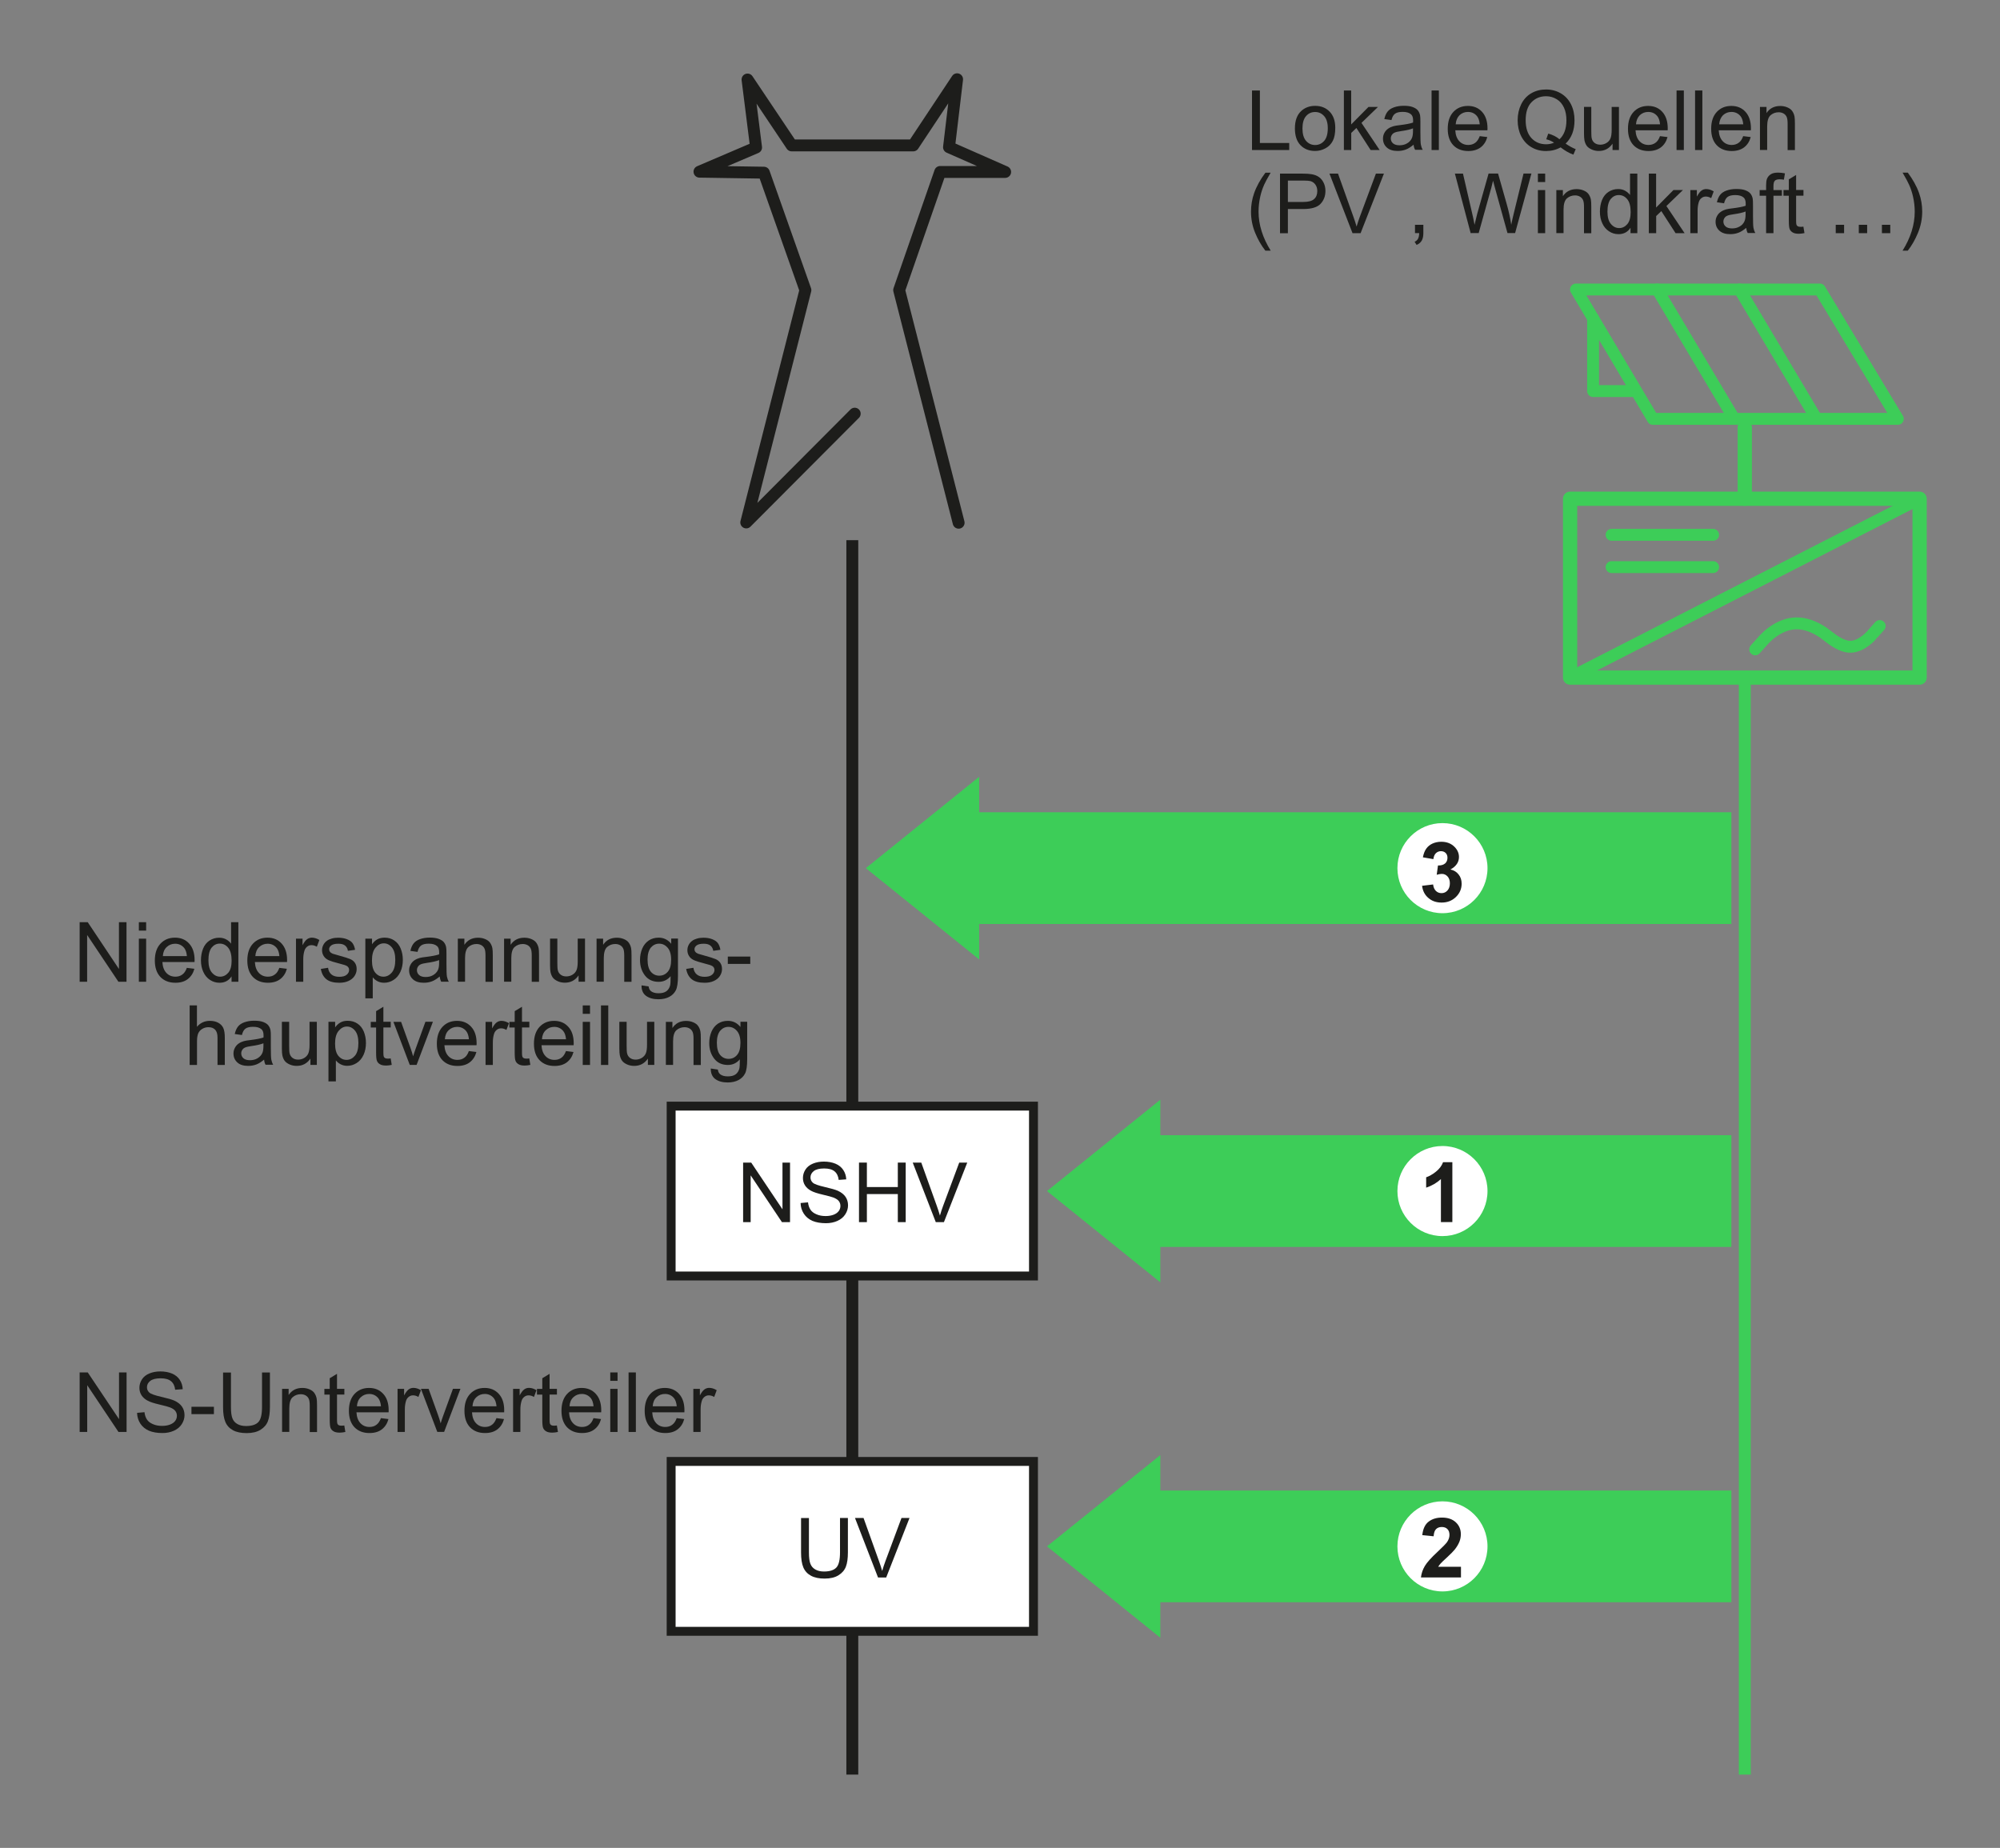 <?xml version="1.0" encoding="utf-8"?>
<!-- Generator: Adobe Illustrator 26.5.0, SVG Export Plug-In . SVG Version: 6.00 Build 0)  -->
<svg version="1.1" id="Calque_1" xmlns="http://www.w3.org/2000/svg" xmlns:xlink="http://www.w3.org/1999/xlink" x="0px" y="0px"
	 width="299.28px" height="276.52px" viewBox="0 0 299.28 276.52" style="enable-background:new 0 0 299.28 276.52;"
	 xml:space="preserve">
<rect x="0" y="0" width="299.28" height="276.52" fill="#808080" stroke="none"/>
<style type="text/css">
	.st0{fill:none;stroke:#3DCD58;stroke-width:1.78;}
	.st1{fill:none;stroke:#3DCD58;stroke-width:2.133;stroke-linecap:round;stroke-linejoin:round;}
	.st2{fill:none;stroke:#3DCD58;stroke-width:1.78;stroke-linecap:round;}
	.st3{fill:none;stroke:#1D1D1B;stroke-width:1.78;}
	.st4{fill:#3DCD58;}
	.st5{fill:#1D1D1B;}
	.st6{fill:#FFFFFF;stroke:#1D1D1B;stroke-width:1.333;}
	.st7{fill:#FFFFFF;}
	.st8{fill:none;stroke:#1D1D1B;stroke-width:1.78;stroke-linecap:round;stroke-linejoin:round;}
	.st9{fill:none;stroke:#3DCD58;stroke-width:1.778;stroke-linecap:round;stroke-linejoin:round;stroke-miterlimit:8;}
</style>
<line class="st0" x1="261.09" y1="101.39" x2="261.09" y2="265.55"/>
<g>
	<rect x="234.95" y="74.63" class="st1" width="52.3" height="26.76"/>
	<line class="st2" x1="287.25" y1="74.63" x2="234.95" y2="101.39"/>
	<line class="st2" x1="241.16" y1="80.03" x2="256.35" y2="80.03"/>
	<line class="st2" x1="241.16" y1="84.86" x2="256.35" y2="84.86"/>
	<path class="st2" d="M281.28,93.68l-1.03,1.15c-0.02,0.02-0.04,0.04-0.06,0.07c-0.01,0.02-1.51,1.88-3.33,1.88
		c-0.92,0-1.9-0.57-2.56-1.01l-1.44-1.08c-0.02-0.01-0.03-0.02-0.05-0.04c-1.36-0.91-2.69-1.37-3.93-1.37
		c-2.86,0-4.92,2.41-5.22,2.77l-1.01,1.12"/>
	<line class="st1" x1="261.09" y1="63.95" x2="261.09" y2="74.63"/>
</g>
<g>
	<line class="st3" x1="127.54" y1="265.55" x2="127.54" y2="80.83"/>
</g>
<polygon class="st4" points="146.52,138.27 259.08,138.27 259.08,121.55 146.52,121.55 146.52,116.24 129.56,129.91 146.52,143.57 
	"/>
<polygon class="st4" points="173.63,186.59 259.08,186.59 259.08,169.87 173.63,169.87 173.63,164.56 156.67,178.23 173.63,191.89 
	"/>
<polygon class="st4" points="173.63,239.76 259.08,239.76 259.08,223.04 173.63,223.04 173.63,217.74 156.67,231.4 173.63,245.07 
	"/>
<g>
	<path class="st5" d="M11.92,146.91V138h1.21L17.8,145V138h1.13v8.91h-1.21l-4.68-7v7H11.92z"/>
	<path class="st5" d="M20.78,139.26V138h1.09v1.26H20.78z M20.78,146.91v-6.45h1.09v6.45H20.78z"/>
	<path class="st5" d="M27.96,144.83l1.13,0.14c-0.18,0.66-0.51,1.17-0.99,1.54c-0.48,0.37-1.1,0.55-1.85,0.55
		c-0.94,0-1.69-0.29-2.25-0.87c-0.55-0.58-0.83-1.4-0.83-2.45c0-1.09,0.28-1.93,0.84-2.53s1.28-0.9,2.18-0.9
		c0.86,0,1.57,0.29,2.11,0.88s0.82,1.41,0.82,2.48c0,0.06,0,0.16-0.01,0.29h-4.81c0.04,0.71,0.24,1.25,0.6,1.63s0.81,0.56,1.35,0.56
		c0.4,0,0.74-0.1,1.03-0.32C27.57,145.63,27.79,145.3,27.96,144.83z M24.37,143.07h3.6c-0.05-0.54-0.19-0.95-0.41-1.22
		c-0.35-0.42-0.8-0.63-1.35-0.63c-0.5,0-0.92,0.17-1.27,0.5S24.4,142.5,24.37,143.07z"/>
	<path class="st5" d="M34.65,146.91v-0.81c-0.41,0.64-1.01,0.96-1.8,0.96c-0.51,0-0.99-0.14-1.42-0.42c-0.43-0.28-0.77-0.68-1-1.19
		c-0.24-0.51-0.36-1.09-0.36-1.75c0-0.64,0.11-1.23,0.32-1.75c0.21-0.52,0.54-0.93,0.97-1.21c0.43-0.28,0.91-0.42,1.44-0.42
		c0.39,0,0.73,0.08,1.04,0.25c0.3,0.16,0.55,0.38,0.74,0.64V138h1.09v8.91H34.65z M31.19,143.69c0,0.83,0.17,1.44,0.52,1.85
		c0.35,0.41,0.76,0.61,1.23,0.61c0.48,0,0.88-0.2,1.22-0.59c0.33-0.39,0.5-0.99,0.5-1.79c0-0.88-0.17-1.53-0.51-1.95
		c-0.34-0.41-0.76-0.62-1.26-0.62c-0.49,0-0.89,0.2-1.22,0.6C31.35,142.21,31.19,142.84,31.19,143.69z"/>
	<path class="st5" d="M41.8,144.83l1.13,0.14c-0.18,0.66-0.51,1.17-0.99,1.54c-0.48,0.37-1.1,0.55-1.85,0.55
		c-0.94,0-1.69-0.29-2.25-0.87c-0.55-0.58-0.83-1.4-0.83-2.45c0-1.09,0.28-1.93,0.84-2.53s1.28-0.9,2.18-0.9
		c0.86,0,1.57,0.29,2.11,0.88s0.82,1.41,0.82,2.48c0,0.06,0,0.16-0.01,0.29h-4.81c0.04,0.71,0.24,1.25,0.6,1.63s0.81,0.56,1.35,0.56
		c0.4,0,0.74-0.1,1.03-0.32C41.41,145.63,41.63,145.3,41.8,144.83z M38.21,143.07h3.6c-0.05-0.54-0.19-0.95-0.41-1.22
		c-0.35-0.42-0.8-0.63-1.35-0.63c-0.5,0-0.92,0.17-1.27,0.5S38.25,142.5,38.21,143.07z"/>
	<path class="st5" d="M44.29,146.91v-6.45h0.98v0.98c0.25-0.46,0.48-0.76,0.7-0.91c0.21-0.14,0.45-0.22,0.7-0.22
		c0.37,0,0.74,0.12,1.12,0.35l-0.38,1.01c-0.27-0.16-0.53-0.24-0.8-0.24c-0.24,0-0.45,0.07-0.64,0.22s-0.33,0.34-0.41,0.6
		c-0.12,0.39-0.18,0.81-0.18,1.28v3.38H44.29z"/>
	<path class="st5" d="M48.01,144.99l1.08-0.17c0.06,0.43,0.23,0.77,0.51,1c0.28,0.23,0.67,0.35,1.16,0.35c0.5,0,0.88-0.1,1.12-0.31
		c0.24-0.2,0.36-0.44,0.36-0.72c0-0.25-0.11-0.44-0.32-0.58c-0.15-0.1-0.52-0.22-1.12-0.37c-0.8-0.2-1.36-0.38-1.67-0.53
		c-0.31-0.15-0.54-0.35-0.7-0.61c-0.16-0.26-0.24-0.55-0.24-0.87c0-0.29,0.07-0.55,0.2-0.8c0.13-0.24,0.31-0.45,0.54-0.61
		c0.17-0.13,0.4-0.23,0.7-0.32c0.29-0.09,0.61-0.13,0.94-0.13c0.51,0,0.95,0.07,1.33,0.22c0.38,0.15,0.67,0.34,0.85,0.59
		c0.18,0.25,0.31,0.58,0.38,1l-1.07,0.15c-0.05-0.33-0.19-0.59-0.42-0.78s-0.56-0.28-0.99-0.28c-0.5,0-0.86,0.08-1.08,0.25
		s-0.32,0.36-0.32,0.58c0,0.14,0.04,0.27,0.13,0.38c0.09,0.12,0.23,0.21,0.42,0.29c0.11,0.04,0.43,0.13,0.97,0.28
		c0.77,0.21,1.31,0.38,1.62,0.51c0.31,0.13,0.55,0.32,0.72,0.57c0.17,0.25,0.26,0.56,0.26,0.94c0,0.36-0.11,0.71-0.32,1.03
		c-0.21,0.32-0.52,0.57-0.92,0.75c-0.4,0.18-0.85,0.26-1.36,0.26c-0.84,0-1.48-0.17-1.92-0.52
		C48.41,146.19,48.13,145.67,48.01,144.99z"/>
	<path class="st5" d="M54.67,149.39v-8.93h1v0.84c0.23-0.33,0.5-0.58,0.8-0.74s0.65-0.25,1.08-0.25c0.55,0,1.04,0.14,1.46,0.43
		c0.42,0.28,0.74,0.68,0.95,1.2s0.32,1.08,0.32,1.7c0,0.66-0.12,1.25-0.36,1.78c-0.24,0.53-0.58,0.93-1.03,1.22
		s-0.93,0.42-1.42,0.42c-0.36,0-0.69-0.08-0.98-0.23c-0.29-0.15-0.53-0.35-0.71-0.58v3.14H54.67z M55.66,143.72
		c0,0.83,0.17,1.44,0.5,1.84c0.34,0.4,0.74,0.59,1.22,0.59c0.49,0,0.9-0.21,1.25-0.62s0.52-1.05,0.52-1.91
		c0-0.82-0.17-1.44-0.51-1.85c-0.34-0.41-0.74-0.61-1.21-0.61c-0.47,0-0.88,0.22-1.24,0.65S55.66,142.89,55.66,143.72z"/>
	<path class="st5" d="M65.8,146.12c-0.41,0.34-0.79,0.59-1.17,0.73c-0.37,0.14-0.78,0.21-1.21,0.21c-0.71,0-1.25-0.17-1.63-0.52
		c-0.38-0.35-0.57-0.79-0.57-1.33c0-0.32,0.07-0.6,0.22-0.87c0.14-0.26,0.33-0.47,0.56-0.63s0.5-0.28,0.79-0.36
		c0.21-0.06,0.54-0.11,0.97-0.16c0.88-0.11,1.53-0.23,1.95-0.38c0-0.15,0.01-0.25,0.01-0.29c0-0.45-0.1-0.76-0.31-0.94
		c-0.28-0.25-0.69-0.37-1.25-0.37c-0.51,0-0.89,0.09-1.14,0.27c-0.25,0.18-0.43,0.5-0.54,0.96l-1.07-0.15
		c0.1-0.46,0.26-0.83,0.48-1.11c0.22-0.28,0.54-0.5,0.97-0.65c0.42-0.15,0.91-0.23,1.46-0.23c0.55,0,1,0.07,1.34,0.2
		c0.34,0.13,0.6,0.29,0.76,0.49s0.28,0.44,0.34,0.74c0.04,0.19,0.05,0.52,0.05,1.01v1.46c0,1.02,0.02,1.66,0.07,1.93
		c0.05,0.27,0.14,0.53,0.28,0.77h-1.14C65.91,146.69,65.83,146.42,65.8,146.12z M65.71,143.67c-0.4,0.16-0.99,0.3-1.79,0.41
		c-0.45,0.06-0.77,0.14-0.95,0.22c-0.19,0.08-0.33,0.2-0.43,0.36c-0.1,0.16-0.15,0.33-0.15,0.52c0,0.29,0.11,0.53,0.33,0.73
		c0.22,0.19,0.54,0.29,0.97,0.29c0.42,0,0.8-0.09,1.12-0.28s0.57-0.44,0.72-0.76c0.12-0.25,0.18-0.61,0.18-1.09V143.67z"/>
	<path class="st5" d="M68.51,146.91v-6.45h0.98v0.92c0.47-0.71,1.16-1.06,2.05-1.06c0.39,0,0.75,0.07,1.07,0.21
		c0.33,0.14,0.57,0.32,0.73,0.55c0.16,0.23,0.28,0.5,0.34,0.81c0.04,0.2,0.06,0.56,0.06,1.06v3.97h-1.09v-3.93
		c0-0.45-0.04-0.78-0.13-1s-0.24-0.4-0.45-0.53c-0.22-0.13-0.47-0.2-0.76-0.2c-0.47,0-0.87,0.15-1.21,0.44
		c-0.34,0.29-0.51,0.86-0.51,1.68v3.52H68.51z"/>
	<path class="st5" d="M75.43,146.91v-6.45h0.98v0.92c0.47-0.71,1.16-1.06,2.05-1.06c0.39,0,0.75,0.07,1.07,0.21
		c0.33,0.14,0.57,0.32,0.73,0.55c0.16,0.23,0.28,0.5,0.34,0.81c0.04,0.2,0.06,0.56,0.06,1.06v3.97h-1.09v-3.93
		c0-0.45-0.04-0.78-0.13-1s-0.24-0.4-0.45-0.53c-0.22-0.13-0.47-0.2-0.76-0.2c-0.47,0-0.87,0.15-1.21,0.44
		c-0.34,0.29-0.51,0.86-0.51,1.68v3.52H75.43z"/>
	<path class="st5" d="M86.58,146.91v-0.95c-0.5,0.73-1.18,1.09-2.05,1.09c-0.38,0-0.74-0.07-1.07-0.22
		c-0.33-0.15-0.58-0.33-0.74-0.55c-0.16-0.22-0.27-0.49-0.34-0.81c-0.04-0.21-0.07-0.56-0.07-1.02v-4h1.09v3.58
		c0,0.57,0.02,0.96,0.07,1.15c0.07,0.29,0.21,0.51,0.44,0.68s0.5,0.25,0.83,0.25s0.64-0.08,0.92-0.25s0.49-0.4,0.61-0.69
		c0.12-0.29,0.18-0.71,0.18-1.26v-3.46h1.09v6.45H86.58z"/>
	<path class="st5" d="M89.27,146.91v-6.45h0.98v0.92c0.47-0.71,1.16-1.06,2.05-1.06c0.39,0,0.75,0.07,1.07,0.21
		c0.33,0.14,0.57,0.32,0.73,0.55c0.16,0.23,0.28,0.5,0.34,0.81c0.04,0.2,0.06,0.56,0.06,1.06v3.97h-1.09v-3.93
		c0-0.45-0.04-0.78-0.13-1s-0.24-0.4-0.45-0.53c-0.22-0.13-0.47-0.2-0.76-0.2c-0.47,0-0.87,0.15-1.21,0.44
		c-0.34,0.29-0.51,0.86-0.51,1.68v3.52H89.27z"/>
	<path class="st5" d="M96,147.45l1.06,0.16c0.04,0.33,0.17,0.57,0.37,0.72c0.27,0.2,0.64,0.3,1.11,0.3c0.51,0,0.9-0.1,1.17-0.3
		c0.28-0.2,0.46-0.49,0.56-0.85c0.06-0.22,0.08-0.69,0.08-1.4c-0.48,0.56-1.07,0.84-1.79,0.84c-0.89,0-1.57-0.32-2.06-0.96
		c-0.49-0.64-0.73-1.41-0.73-2.3c0-0.62,0.11-1.18,0.33-1.71c0.22-0.52,0.55-0.92,0.97-1.21c0.42-0.28,0.92-0.43,1.49-0.43
		c0.76,0,1.39,0.31,1.88,0.92v-0.78h1.01v5.58c0,1-0.1,1.72-0.31,2.14s-0.53,0.75-0.97,0.99c-0.44,0.24-0.99,0.37-1.64,0.37
		c-0.77,0-1.39-0.17-1.87-0.52C96.21,148.67,95.98,148.14,96,147.45z M96.9,143.57c0,0.85,0.17,1.46,0.5,1.85
		c0.34,0.39,0.76,0.58,1.26,0.58c0.5,0,0.92-0.19,1.26-0.58s0.51-0.99,0.51-1.82c0-0.79-0.18-1.39-0.53-1.79
		c-0.35-0.4-0.77-0.6-1.27-0.6c-0.49,0-0.9,0.2-1.24,0.59C97.07,142.21,96.9,142.79,96.9,143.57z"/>
	<path class="st5" d="M102.68,144.99l1.08-0.17c0.06,0.43,0.23,0.77,0.51,1c0.28,0.23,0.67,0.35,1.16,0.35c0.5,0,0.88-0.1,1.12-0.31
		c0.24-0.2,0.36-0.44,0.36-0.72c0-0.25-0.11-0.44-0.32-0.58c-0.15-0.1-0.52-0.22-1.12-0.37c-0.8-0.2-1.36-0.38-1.67-0.53
		c-0.31-0.15-0.54-0.35-0.7-0.61c-0.16-0.26-0.24-0.55-0.24-0.87c0-0.29,0.07-0.55,0.2-0.8c0.13-0.24,0.31-0.45,0.54-0.61
		c0.17-0.13,0.4-0.23,0.7-0.32c0.29-0.09,0.61-0.13,0.94-0.13c0.51,0,0.95,0.07,1.33,0.22c0.38,0.15,0.67,0.34,0.85,0.59
		c0.18,0.25,0.31,0.58,0.38,1l-1.07,0.15c-0.05-0.33-0.19-0.59-0.42-0.78s-0.56-0.28-0.99-0.28c-0.5,0-0.86,0.08-1.08,0.25
		s-0.32,0.36-0.32,0.58c0,0.14,0.04,0.27,0.13,0.38c0.09,0.12,0.23,0.21,0.42,0.29c0.11,0.04,0.43,0.13,0.97,0.28
		c0.77,0.21,1.31,0.38,1.62,0.51c0.31,0.13,0.55,0.32,0.72,0.57c0.17,0.25,0.26,0.56,0.26,0.94c0,0.36-0.11,0.71-0.32,1.03
		c-0.21,0.32-0.52,0.57-0.92,0.75c-0.4,0.18-0.85,0.26-1.36,0.26c-0.84,0-1.48-0.17-1.92-0.52
		C103.08,146.19,102.8,145.67,102.68,144.99z"/>
	<path class="st5" d="M108.91,144.24v-1.1h3.36v1.1H108.91z"/>
	<path class="st5" d="M28.38,159.36v-8.91h1.09v3.2c0.51-0.59,1.15-0.89,1.93-0.89c0.48,0,0.89,0.09,1.25,0.28
		c0.35,0.19,0.6,0.45,0.76,0.78c0.15,0.33,0.23,0.81,0.23,1.45v4.09h-1.09v-4.09c0-0.55-0.12-0.94-0.36-1.19
		c-0.24-0.25-0.57-0.37-1.01-0.37c-0.32,0-0.63,0.08-0.91,0.25c-0.29,0.17-0.49,0.4-0.61,0.68c-0.12,0.29-0.18,0.68-0.18,1.19v3.53
		H28.38z"/>
	<path class="st5" d="M39.52,158.56c-0.41,0.34-0.79,0.59-1.17,0.73c-0.37,0.14-0.78,0.21-1.21,0.21c-0.71,0-1.25-0.17-1.63-0.52
		c-0.38-0.35-0.57-0.79-0.57-1.33c0-0.32,0.07-0.6,0.22-0.87c0.14-0.26,0.33-0.47,0.56-0.63s0.5-0.28,0.79-0.36
		c0.21-0.06,0.54-0.11,0.97-0.16c0.88-0.11,1.53-0.23,1.95-0.38c0-0.15,0.01-0.25,0.01-0.29c0-0.45-0.1-0.76-0.31-0.94
		c-0.28-0.25-0.69-0.37-1.25-0.37c-0.51,0-0.89,0.09-1.14,0.27c-0.25,0.18-0.43,0.5-0.54,0.96l-1.07-0.15
		c0.1-0.46,0.26-0.83,0.48-1.11c0.22-0.28,0.54-0.5,0.97-0.65c0.42-0.15,0.91-0.23,1.46-0.23c0.55,0,1,0.06,1.34,0.19
		s0.6,0.29,0.76,0.49s0.28,0.44,0.34,0.74c0.04,0.19,0.05,0.52,0.05,1.01v1.46c0,1.02,0.02,1.66,0.07,1.93
		c0.05,0.27,0.14,0.53,0.28,0.77h-1.14C39.62,159.13,39.55,158.87,39.52,158.56z M39.42,156.12c-0.4,0.16-0.99,0.3-1.79,0.41
		c-0.45,0.06-0.77,0.14-0.95,0.22c-0.19,0.08-0.33,0.2-0.43,0.36c-0.1,0.16-0.15,0.33-0.15,0.52c0,0.29,0.11,0.53,0.33,0.73
		c0.22,0.19,0.54,0.29,0.97,0.29c0.42,0,0.8-0.09,1.12-0.28s0.57-0.44,0.72-0.76c0.12-0.25,0.18-0.61,0.18-1.09V156.12z"/>
	<path class="st5" d="M46.45,159.36v-0.95c-0.5,0.73-1.18,1.09-2.05,1.09c-0.38,0-0.74-0.07-1.07-0.22
		c-0.33-0.15-0.58-0.33-0.74-0.55c-0.16-0.22-0.27-0.49-0.34-0.81c-0.04-0.21-0.07-0.56-0.07-1.02v-4h1.09v3.58
		c0,0.57,0.02,0.96,0.07,1.15c0.07,0.29,0.21,0.51,0.44,0.68s0.5,0.25,0.83,0.25s0.64-0.08,0.92-0.25s0.49-0.4,0.61-0.69
		c0.12-0.29,0.18-0.71,0.18-1.26v-3.46h1.09v6.45H46.45z"/>
	<path class="st5" d="M49.15,161.83v-8.93h1v0.84c0.23-0.33,0.5-0.57,0.8-0.74s0.65-0.25,1.08-0.25c0.55,0,1.04,0.14,1.46,0.42
		c0.42,0.28,0.74,0.68,0.95,1.2s0.32,1.08,0.32,1.7c0,0.66-0.12,1.25-0.36,1.78c-0.24,0.53-0.58,0.93-1.03,1.22
		s-0.93,0.42-1.42,0.42c-0.36,0-0.69-0.08-0.98-0.23c-0.29-0.15-0.53-0.35-0.71-0.58v3.14H49.15z M50.14,156.17
		c0,0.83,0.17,1.44,0.5,1.84c0.34,0.4,0.74,0.59,1.22,0.59c0.49,0,0.9-0.21,1.25-0.62s0.52-1.05,0.52-1.91
		c0-0.82-0.17-1.44-0.51-1.85c-0.34-0.41-0.74-0.61-1.21-0.61c-0.47,0-0.88,0.22-1.24,0.65S50.14,155.34,50.14,156.17z"/>
	<path class="st5" d="M58.46,158.38l0.16,0.97c-0.31,0.06-0.58,0.1-0.83,0.1c-0.4,0-0.71-0.06-0.92-0.19
		c-0.22-0.12-0.37-0.29-0.46-0.5c-0.09-0.2-0.13-0.63-0.13-1.29v-3.71h-0.8v-0.85h0.8v-1.6l1.09-0.66v2.25h1.1v0.85h-1.1v3.77
		c0,0.31,0.02,0.51,0.06,0.6c0.04,0.09,0.1,0.16,0.19,0.21c0.09,0.05,0.21,0.08,0.37,0.08C58.1,158.42,58.26,158.41,58.46,158.38z"
		/>
	<path class="st5" d="M61.32,159.36l-2.45-6.45h1.15l1.39,3.86c0.15,0.42,0.29,0.85,0.41,1.3c0.1-0.34,0.23-0.75,0.41-1.23
		l1.43-3.94h1.12l-2.44,6.45H61.32z"/>
	<path class="st5" d="M70.16,157.28l1.13,0.14c-0.18,0.66-0.51,1.17-0.99,1.54c-0.48,0.37-1.1,0.55-1.85,0.55
		c-0.94,0-1.69-0.29-2.25-0.87c-0.55-0.58-0.83-1.4-0.83-2.45c0-1.09,0.28-1.93,0.84-2.53s1.28-0.9,2.18-0.9
		c0.86,0,1.57,0.29,2.11,0.88c0.55,0.59,0.82,1.41,0.82,2.48c0,0.06,0,0.16-0.01,0.29h-4.81c0.04,0.71,0.24,1.25,0.6,1.63
		s0.81,0.56,1.35,0.56c0.4,0,0.74-0.1,1.03-0.32C69.77,158.08,70,157.74,70.16,157.28z M66.57,155.51h3.6
		c-0.05-0.54-0.19-0.95-0.41-1.22c-0.35-0.42-0.8-0.63-1.35-0.63c-0.5,0-0.92,0.17-1.27,0.5S66.61,154.95,66.57,155.51z"/>
	<path class="st5" d="M72.66,159.36v-6.45h0.98v0.98c0.25-0.46,0.48-0.76,0.7-0.91c0.21-0.15,0.45-0.22,0.7-0.22
		c0.37,0,0.74,0.12,1.12,0.35l-0.38,1.01c-0.27-0.16-0.53-0.24-0.8-0.24c-0.24,0-0.45,0.07-0.64,0.22s-0.33,0.34-0.41,0.6
		c-0.12,0.39-0.18,0.81-0.18,1.28v3.38H72.66z"/>
	<path class="st5" d="M79.2,158.38l0.16,0.97c-0.31,0.06-0.58,0.1-0.83,0.1c-0.4,0-0.71-0.06-0.92-0.19
		c-0.22-0.12-0.37-0.29-0.46-0.5c-0.09-0.2-0.13-0.63-0.13-1.29v-3.71h-0.8v-0.85h0.8v-1.6l1.09-0.66v2.25h1.1v0.85h-1.1v3.77
		c0,0.31,0.02,0.51,0.06,0.6c0.04,0.09,0.1,0.16,0.19,0.21c0.09,0.05,0.21,0.08,0.37,0.08C78.84,158.42,79,158.41,79.2,158.38z"/>
	<path class="st5" d="M84.69,157.28l1.13,0.14c-0.18,0.66-0.51,1.17-0.99,1.54c-0.48,0.37-1.1,0.55-1.85,0.55
		c-0.94,0-1.69-0.29-2.25-0.87c-0.55-0.58-0.83-1.4-0.83-2.45c0-1.09,0.28-1.93,0.84-2.53s1.28-0.9,2.18-0.9
		c0.86,0,1.57,0.29,2.11,0.88c0.55,0.59,0.82,1.41,0.82,2.48c0,0.06,0,0.16-0.01,0.29h-4.81c0.04,0.71,0.24,1.25,0.6,1.63
		s0.81,0.56,1.35,0.56c0.4,0,0.74-0.1,1.03-0.32C84.3,158.08,84.52,157.74,84.69,157.28z M81.1,155.51h3.6
		c-0.05-0.54-0.19-0.95-0.41-1.22c-0.35-0.42-0.8-0.63-1.35-0.63c-0.5,0-0.92,0.17-1.27,0.5S81.13,154.95,81.1,155.51z"/>
	<path class="st5" d="M87.2,151.71v-1.26h1.09v1.26H87.2z M87.2,159.36v-6.45h1.09v6.45H87.2z"/>
	<path class="st5" d="M89.93,159.36v-8.91h1.09v8.91H89.93z"/>
	<path class="st5" d="M96.95,159.36v-0.95c-0.5,0.73-1.18,1.09-2.05,1.09c-0.38,0-0.74-0.07-1.07-0.22
		c-0.33-0.15-0.58-0.33-0.74-0.55c-0.16-0.22-0.27-0.49-0.34-0.81c-0.04-0.21-0.07-0.56-0.07-1.02v-4h1.09v3.58
		c0,0.57,0.02,0.96,0.07,1.15c0.07,0.29,0.21,0.51,0.44,0.68s0.5,0.25,0.83,0.25s0.64-0.08,0.92-0.25s0.49-0.4,0.61-0.69
		c0.12-0.29,0.18-0.71,0.18-1.26v-3.46h1.09v6.45H96.95z"/>
	<path class="st5" d="M99.64,159.36v-6.45h0.98v0.92c0.47-0.71,1.16-1.06,2.05-1.06c0.39,0,0.75,0.07,1.07,0.21
		c0.33,0.14,0.57,0.32,0.73,0.55c0.16,0.23,0.28,0.5,0.34,0.81c0.04,0.2,0.06,0.56,0.06,1.06v3.97h-1.09v-3.93
		c0-0.45-0.04-0.78-0.13-1s-0.24-0.4-0.45-0.53c-0.22-0.13-0.47-0.2-0.76-0.2c-0.47,0-0.87,0.15-1.21,0.44
		c-0.34,0.29-0.51,0.86-0.51,1.68v3.52H99.64z"/>
	<path class="st5" d="M106.36,159.89l1.06,0.16c0.04,0.33,0.17,0.57,0.37,0.72c0.27,0.2,0.64,0.3,1.11,0.3c0.51,0,0.9-0.1,1.17-0.3
		c0.28-0.2,0.46-0.49,0.56-0.85c0.06-0.22,0.08-0.69,0.08-1.4c-0.48,0.56-1.07,0.84-1.79,0.84c-0.89,0-1.57-0.32-2.06-0.96
		c-0.49-0.64-0.73-1.41-0.73-2.3c0-0.62,0.11-1.18,0.33-1.71c0.22-0.52,0.55-0.92,0.97-1.21c0.42-0.28,0.92-0.42,1.49-0.42
		c0.76,0,1.39,0.31,1.88,0.92v-0.78h1.01v5.58c0,1-0.1,1.72-0.31,2.14s-0.53,0.75-0.97,0.99c-0.44,0.24-0.99,0.37-1.64,0.37
		c-0.77,0-1.39-0.17-1.87-0.52C106.57,161.11,106.35,160.59,106.36,159.89z M107.27,156.02c0,0.85,0.17,1.46,0.5,1.85
		c0.34,0.39,0.76,0.58,1.26,0.58c0.5,0,0.92-0.19,1.26-0.58s0.51-0.99,0.51-1.82c0-0.79-0.18-1.39-0.53-1.79
		c-0.35-0.4-0.77-0.6-1.27-0.6c-0.49,0-0.9,0.2-1.24,0.59C107.44,154.65,107.27,155.24,107.27,156.02z"/>
</g>
<g>
	<path class="st5" d="M187.35,22.45v-8.91h1.18v7.86h4.39v1.05H187.35z"/>
	<path class="st5" d="M193.77,19.22c0-1.19,0.33-2.08,1-2.66c0.55-0.48,1.23-0.72,2.03-0.72c0.89,0,1.61,0.29,2.17,0.87
		c0.56,0.58,0.84,1.38,0.84,2.41c0,0.83-0.12,1.48-0.37,1.96c-0.25,0.48-0.61,0.85-1.09,1.11c-0.48,0.26-1,0.4-1.56,0.4
		c-0.9,0-1.63-0.29-2.19-0.87C194.05,21.15,193.77,20.31,193.77,19.22z M194.9,19.22c0,0.83,0.18,1.45,0.54,1.86
		s0.81,0.62,1.36,0.62c0.54,0,0.99-0.21,1.35-0.62c0.36-0.41,0.54-1.04,0.54-1.89c0-0.8-0.18-1.4-0.54-1.81s-0.81-0.62-1.35-0.62
		c-0.55,0-1,0.2-1.36,0.61C195.08,17.78,194.9,18.4,194.9,19.22z"/>
	<path class="st5" d="M201.1,22.45v-8.91h1.09v5.08l2.59-2.62h1.42l-2.47,2.39l2.72,4.06h-1.35l-2.13-3.3l-0.77,0.74v2.56H201.1z"/>
	<path class="st5" d="M211.53,21.65c-0.41,0.34-0.79,0.59-1.17,0.73s-0.78,0.21-1.21,0.21c-0.71,0-1.25-0.17-1.63-0.52
		c-0.38-0.35-0.57-0.79-0.57-1.33c0-0.32,0.07-0.6,0.22-0.87c0.14-0.26,0.33-0.47,0.57-0.63c0.23-0.16,0.5-0.28,0.79-0.36
		c0.21-0.06,0.54-0.11,0.97-0.16c0.88-0.11,1.53-0.23,1.95-0.38c0-0.15,0.01-0.24,0.01-0.29c0-0.45-0.1-0.76-0.31-0.94
		c-0.28-0.25-0.7-0.37-1.25-0.37c-0.51,0-0.89,0.09-1.14,0.27c-0.25,0.18-0.43,0.5-0.54,0.96l-1.07-0.15
		c0.1-0.46,0.26-0.83,0.48-1.11c0.22-0.28,0.54-0.5,0.97-0.65c0.42-0.15,0.91-0.23,1.46-0.23c0.55,0,1,0.06,1.34,0.19
		c0.34,0.13,0.6,0.29,0.76,0.49c0.16,0.2,0.28,0.44,0.34,0.74c0.04,0.19,0.05,0.52,0.05,1.01v1.46c0,1.02,0.02,1.66,0.07,1.93
		c0.05,0.27,0.14,0.53,0.28,0.77h-1.14C211.64,22.22,211.56,21.96,211.53,21.65z M211.44,19.21c-0.4,0.16-0.99,0.3-1.79,0.41
		c-0.45,0.06-0.77,0.14-0.95,0.22c-0.19,0.08-0.33,0.2-0.43,0.36c-0.1,0.16-0.15,0.33-0.15,0.52c0,0.29,0.11,0.53,0.33,0.73
		c0.22,0.19,0.54,0.29,0.97,0.29c0.42,0,0.8-0.09,1.12-0.28c0.33-0.18,0.57-0.44,0.72-0.76c0.12-0.25,0.18-0.61,0.18-1.09V19.21z"/>
	<path class="st5" d="M214.22,22.45v-8.91h1.09v8.91H214.22z"/>
	<path class="st5" d="M221.43,20.37l1.13,0.14c-0.18,0.66-0.51,1.17-0.99,1.54c-0.48,0.36-1.1,0.55-1.85,0.55
		c-0.94,0-1.69-0.29-2.25-0.87c-0.55-0.58-0.83-1.4-0.83-2.45c0-1.09,0.28-1.93,0.84-2.53c0.56-0.6,1.28-0.9,2.18-0.9
		c0.86,0,1.57,0.29,2.11,0.88s0.82,1.41,0.82,2.48c0,0.06,0,0.16-0.01,0.29h-4.81c0.04,0.71,0.24,1.25,0.6,1.63
		c0.36,0.38,0.81,0.56,1.35,0.56c0.4,0,0.74-0.11,1.03-0.32C221.03,21.17,221.26,20.83,221.43,20.37z M217.83,18.6h3.6
		c-0.05-0.54-0.19-0.95-0.41-1.22c-0.35-0.42-0.8-0.63-1.36-0.63c-0.5,0-0.92,0.17-1.27,0.5C218.06,17.59,217.87,18.04,217.83,18.6z
		"/>
	<path class="st5" d="M234.28,21.49c0.55,0.38,1.05,0.65,1.51,0.83l-0.35,0.82c-0.64-0.23-1.28-0.6-1.91-1.09
		c-0.66,0.37-1.39,0.55-2.19,0.55c-0.81,0-1.54-0.19-2.19-0.58c-0.66-0.39-1.16-0.94-1.52-1.64c-0.35-0.7-0.53-1.5-0.53-2.38
		c0-0.88,0.18-1.68,0.53-2.4c0.36-0.72,0.86-1.27,1.52-1.65c0.66-0.38,1.39-0.56,2.21-0.56c0.82,0,1.56,0.2,2.22,0.59
		c0.66,0.39,1.16,0.94,1.51,1.64c0.35,0.7,0.52,1.5,0.52,2.38c0,0.73-0.11,1.39-0.33,1.98C235.06,20.55,234.73,21.06,234.28,21.49z
		 M231.68,19.99c0.68,0.19,1.24,0.47,1.68,0.85c0.69-0.63,1.04-1.58,1.04-2.85c0-0.72-0.12-1.35-0.37-1.89
		c-0.25-0.54-0.6-0.96-1.08-1.25s-1-0.45-1.59-0.45c-0.88,0-1.61,0.3-2.19,0.9s-0.87,1.5-0.87,2.69c0,1.16,0.29,2.05,0.86,2.67
		c0.57,0.62,1.31,0.93,2.2,0.93c0.42,0,0.82-0.08,1.19-0.24c-0.37-0.24-0.76-0.41-1.17-0.51L231.68,19.99z"/>
	<path class="st5" d="M241.3,22.45V21.5c-0.5,0.73-1.19,1.09-2.05,1.09c-0.38,0-0.74-0.07-1.07-0.22c-0.33-0.15-0.58-0.33-0.74-0.55
		c-0.16-0.22-0.27-0.49-0.34-0.81c-0.04-0.21-0.07-0.55-0.07-1.02v-4h1.09v3.58c0,0.57,0.02,0.96,0.07,1.15
		c0.07,0.29,0.21,0.51,0.44,0.68c0.22,0.16,0.5,0.25,0.83,0.25s0.64-0.08,0.92-0.25c0.29-0.17,0.49-0.4,0.61-0.69
		c0.12-0.29,0.18-0.71,0.18-1.26V16h1.09v6.45H241.3z"/>
	<path class="st5" d="M248.4,20.37l1.13,0.14c-0.18,0.66-0.51,1.17-0.99,1.54c-0.48,0.36-1.1,0.55-1.85,0.55
		c-0.94,0-1.69-0.29-2.25-0.87c-0.55-0.58-0.83-1.4-0.83-2.45c0-1.09,0.28-1.93,0.84-2.53c0.56-0.6,1.28-0.9,2.18-0.9
		c0.86,0,1.57,0.29,2.11,0.88s0.82,1.41,0.82,2.48c0,0.06,0,0.16-0.01,0.29h-4.81c0.04,0.71,0.24,1.25,0.6,1.63
		c0.36,0.38,0.81,0.56,1.35,0.56c0.4,0,0.74-0.11,1.03-0.32C248.01,21.17,248.24,20.83,248.4,20.37z M244.81,18.6h3.6
		c-0.05-0.54-0.19-0.95-0.41-1.22c-0.35-0.42-0.8-0.63-1.36-0.63c-0.5,0-0.92,0.17-1.27,0.5C245.04,17.59,244.85,18.04,244.81,18.6z
		"/>
	<path class="st5" d="M250.88,22.45v-8.91h1.09v8.91H250.88z"/>
	<path class="st5" d="M253.65,22.45v-8.91h1.09v8.91H253.65z"/>
	<path class="st5" d="M260.85,20.37l1.13,0.14c-0.18,0.66-0.51,1.17-0.99,1.54c-0.48,0.36-1.1,0.55-1.85,0.55
		c-0.94,0-1.69-0.29-2.25-0.87c-0.55-0.58-0.83-1.4-0.83-2.45c0-1.09,0.28-1.93,0.84-2.53c0.56-0.6,1.28-0.9,2.18-0.9
		c0.86,0,1.57,0.29,2.11,0.88s0.82,1.41,0.82,2.48c0,0.06,0,0.16-0.01,0.29h-4.81c0.04,0.71,0.24,1.25,0.6,1.63
		c0.36,0.38,0.81,0.56,1.35,0.56c0.4,0,0.74-0.11,1.03-0.32C260.46,21.17,260.69,20.83,260.85,20.37z M257.26,18.6h3.6
		c-0.05-0.54-0.19-0.95-0.41-1.22c-0.35-0.42-0.8-0.63-1.36-0.63c-0.5,0-0.92,0.17-1.27,0.5C257.49,17.59,257.3,18.04,257.26,18.6z"
		/>
	<path class="st5" d="M263.36,22.45V16h0.98v0.92c0.47-0.71,1.16-1.06,2.05-1.06c0.39,0,0.75,0.07,1.07,0.21
		c0.33,0.14,0.57,0.32,0.73,0.55s0.28,0.5,0.34,0.81c0.04,0.2,0.06,0.56,0.06,1.06v3.97h-1.09v-3.93c0-0.45-0.04-0.78-0.13-1
		s-0.24-0.4-0.45-0.53c-0.22-0.13-0.47-0.2-0.76-0.2c-0.47,0-0.87,0.15-1.21,0.44c-0.34,0.3-0.51,0.86-0.51,1.68v3.52H263.36z"/>
	<path class="st5" d="M189.35,37.51c-0.6-0.76-1.11-1.65-1.53-2.67c-0.42-1.02-0.62-2.08-0.62-3.17c0-0.96,0.16-1.89,0.47-2.77
		c0.36-1.02,0.93-2.05,1.69-3.06h0.78c-0.49,0.84-0.81,1.44-0.97,1.8c-0.25,0.56-0.44,1.14-0.58,1.75
		c-0.17,0.76-0.26,1.52-0.26,2.28c0,1.95,0.61,3.9,1.82,5.84H189.35z"/>
	<path class="st5" d="M191.54,34.89v-8.91h3.36c0.59,0,1.04,0.03,1.36,0.09c0.44,0.07,0.8,0.21,1.1,0.42s0.53,0.49,0.71,0.86
		c0.18,0.37,0.27,0.77,0.27,1.22c0,0.76-0.24,1.4-0.72,1.92c-0.48,0.52-1.35,0.79-2.61,0.79h-2.29v3.62H191.54z M192.72,30.22h2.3
		c0.76,0,1.3-0.14,1.62-0.43c0.32-0.28,0.48-0.68,0.48-1.2c0-0.37-0.09-0.69-0.28-0.96c-0.19-0.27-0.44-0.44-0.74-0.53
		c-0.2-0.05-0.57-0.08-1.1-0.08h-2.28V30.22z"/>
	<path class="st5" d="M202.39,34.89l-3.45-8.91h1.28l2.31,6.47c0.19,0.52,0.34,1,0.47,1.46c0.14-0.49,0.3-0.97,0.48-1.46l2.41-6.47
		h1.2l-3.49,8.91H202.39z"/>
	<path class="st5" d="M211.74,34.89v-1.25h1.25v1.25c0,0.46-0.08,0.83-0.24,1.11s-0.42,0.5-0.77,0.65l-0.3-0.47
		c0.23-0.1,0.4-0.25,0.51-0.45s0.17-0.48,0.18-0.85H211.74z"/>
	<path class="st5" d="M220.07,34.89l-2.36-8.91h1.21l1.35,5.84c0.15,0.61,0.27,1.22,0.38,1.82c0.23-0.95,0.36-1.5,0.4-1.65l1.7-6.02
		h1.42l1.28,4.51c0.32,1.12,0.55,2.17,0.69,3.15c0.11-0.56,0.26-1.21,0.44-1.94l1.4-5.72h1.18l-2.44,8.91h-1.14l-1.88-6.79
		c-0.16-0.57-0.25-0.92-0.28-1.05c-0.09,0.41-0.18,0.76-0.26,1.05l-1.89,6.79H220.07z"/>
	<path class="st5" d="M230.13,27.24v-1.26h1.09v1.26H230.13z M230.13,34.89v-6.45h1.09v6.45H230.13z"/>
	<path class="st5" d="M232.89,34.89v-6.45h0.98v0.92c0.47-0.71,1.16-1.06,2.05-1.06c0.39,0,0.75,0.07,1.07,0.21
		c0.33,0.14,0.57,0.32,0.73,0.55s0.28,0.5,0.34,0.81c0.04,0.2,0.06,0.56,0.06,1.06v3.97h-1.09v-3.93c0-0.45-0.04-0.78-0.13-1
		s-0.24-0.4-0.45-0.53c-0.22-0.13-0.47-0.2-0.76-0.2c-0.47,0-0.87,0.15-1.21,0.44c-0.34,0.3-0.51,0.86-0.51,1.68v3.52H232.89z"/>
	<path class="st5" d="M243.99,34.89v-0.81c-0.41,0.64-1.01,0.96-1.8,0.96c-0.51,0-0.99-0.14-1.42-0.43c-0.43-0.28-0.77-0.68-1-1.19
		c-0.24-0.51-0.36-1.09-0.36-1.75c0-0.64,0.11-1.23,0.32-1.75c0.21-0.52,0.54-0.93,0.97-1.21c0.43-0.28,0.91-0.42,1.44-0.42
		c0.39,0,0.74,0.08,1.04,0.25s0.55,0.38,0.74,0.64v-3.2h1.09v8.91H243.99z M240.54,31.67c0,0.83,0.17,1.44,0.52,1.85
		c0.35,0.41,0.76,0.61,1.23,0.61c0.48,0,0.88-0.2,1.22-0.59c0.33-0.39,0.5-0.99,0.5-1.79c0-0.88-0.17-1.53-0.51-1.94
		c-0.34-0.41-0.76-0.62-1.26-0.62c-0.49,0-0.89,0.2-1.22,0.6C240.7,30.19,240.54,30.82,240.54,31.67z"/>
	<path class="st5" d="M246.73,34.89v-8.91h1.09v5.08l2.59-2.62h1.42l-2.47,2.39l2.72,4.06h-1.35l-2.13-3.3l-0.77,0.74v2.56H246.73z"
		/>
	<path class="st5" d="M252.94,34.89v-6.45h0.98v0.98c0.25-0.46,0.48-0.76,0.7-0.91c0.21-0.15,0.45-0.22,0.7-0.22
		c0.37,0,0.74,0.12,1.12,0.35l-0.38,1.01c-0.27-0.16-0.54-0.24-0.8-0.24c-0.24,0-0.45,0.07-0.64,0.22c-0.19,0.14-0.33,0.34-0.41,0.6
		c-0.12,0.39-0.18,0.81-0.18,1.28v3.38H252.94z"/>
	<path class="st5" d="M261.3,34.1c-0.41,0.34-0.79,0.59-1.17,0.73s-0.78,0.21-1.21,0.21c-0.71,0-1.25-0.17-1.63-0.52
		c-0.38-0.35-0.57-0.79-0.57-1.33c0-0.32,0.07-0.6,0.22-0.87c0.14-0.26,0.33-0.47,0.57-0.63c0.23-0.16,0.5-0.28,0.79-0.36
		c0.21-0.06,0.54-0.11,0.97-0.16c0.88-0.11,1.53-0.23,1.95-0.38c0-0.15,0.01-0.24,0.01-0.29c0-0.45-0.1-0.76-0.31-0.94
		c-0.28-0.25-0.7-0.37-1.25-0.37c-0.51,0-0.89,0.09-1.14,0.27c-0.25,0.18-0.43,0.5-0.54,0.96l-1.07-0.15
		c0.1-0.46,0.26-0.83,0.48-1.11c0.22-0.28,0.54-0.5,0.97-0.65c0.42-0.15,0.91-0.23,1.46-0.23c0.55,0,1,0.06,1.34,0.19
		c0.34,0.13,0.6,0.29,0.76,0.49c0.16,0.2,0.28,0.44,0.34,0.74c0.04,0.19,0.05,0.52,0.05,1.01v1.46c0,1.02,0.02,1.66,0.07,1.93
		c0.05,0.27,0.14,0.53,0.28,0.77h-1.14C261.41,34.67,261.34,34.4,261.3,34.1z M261.21,31.65c-0.4,0.16-0.99,0.3-1.79,0.41
		c-0.45,0.06-0.77,0.14-0.95,0.22c-0.19,0.08-0.33,0.2-0.43,0.36c-0.1,0.16-0.15,0.33-0.15,0.52c0,0.29,0.11,0.53,0.33,0.73
		c0.22,0.19,0.54,0.29,0.97,0.29c0.42,0,0.8-0.09,1.12-0.28c0.33-0.18,0.57-0.44,0.72-0.76c0.12-0.25,0.18-0.61,0.18-1.09V31.65z"/>
	<path class="st5" d="M264.28,34.89v-5.6h-0.97v-0.85h0.97v-0.69c0-0.43,0.04-0.76,0.12-0.97c0.11-0.28,0.29-0.51,0.56-0.69
		s0.64-0.26,1.12-0.26c0.31,0,0.65,0.04,1.02,0.11l-0.16,0.95c-0.23-0.04-0.44-0.06-0.64-0.06c-0.33,0-0.57,0.07-0.71,0.21
		c-0.14,0.14-0.21,0.41-0.21,0.8v0.6h1.26v0.85h-1.26v5.6H264.28z"/>
	<path class="st5" d="M269.86,33.91l0.16,0.97c-0.31,0.06-0.58,0.1-0.83,0.1c-0.4,0-0.71-0.06-0.92-0.19
		c-0.22-0.13-0.37-0.29-0.46-0.5s-0.13-0.63-0.13-1.29v-3.71h-0.8v-0.85h0.8v-1.6l1.09-0.66v2.25h1.1v0.85h-1.1v3.77
		c0,0.31,0.02,0.51,0.06,0.6c0.04,0.09,0.1,0.16,0.19,0.21s0.21,0.08,0.37,0.08C269.5,33.96,269.66,33.94,269.86,33.91z"/>
	<path class="st5" d="M274.7,34.89v-1.25h1.25v1.25H274.7z"/>
	<path class="st5" d="M278.15,34.89v-1.25h1.25v1.25H278.15z"/>
	<path class="st5" d="M281.61,34.89v-1.25h1.25v1.25H281.61z"/>
	<path class="st5" d="M285.48,37.51h-0.78c1.21-1.94,1.82-3.89,1.82-5.84c0-0.76-0.09-1.52-0.26-2.27
		c-0.14-0.61-0.33-1.19-0.58-1.75c-0.16-0.36-0.48-0.97-0.98-1.82h0.78c0.76,1.02,1.33,2.04,1.69,3.06
		c0.31,0.88,0.47,1.81,0.47,2.77c0,1.09-0.21,2.15-0.63,3.17S286.08,36.75,285.48,37.51z"/>
</g>
<g>
	<path class="st5" d="M11.92,214.28v-8.91h1.21l4.68,6.99v-6.99h1.13v8.91h-1.21l-4.68-7v7H11.92z"/>
	<path class="st5" d="M20.51,211.42l1.11-0.1c0.05,0.45,0.18,0.81,0.37,1.1c0.19,0.29,0.49,0.52,0.9,0.69
		c0.4,0.18,0.86,0.26,1.37,0.26c0.45,0,0.85-0.07,1.19-0.2c0.34-0.13,0.6-0.32,0.77-0.55c0.17-0.23,0.25-0.49,0.25-0.76
		c0-0.28-0.08-0.52-0.24-0.73c-0.16-0.21-0.43-0.38-0.8-0.53c-0.24-0.09-0.77-0.24-1.59-0.43s-1.39-0.38-1.72-0.56
		c-0.43-0.22-0.74-0.5-0.95-0.83c-0.21-0.33-0.31-0.7-0.31-1.11c0-0.45,0.13-0.87,0.38-1.26c0.25-0.39,0.63-0.69,1.12-0.89
		c0.49-0.2,1.03-0.3,1.63-0.3c0.66,0,1.24,0.11,1.75,0.32c0.5,0.21,0.89,0.53,1.16,0.94s0.42,0.88,0.44,1.4l-1.13,0.08
		c-0.06-0.56-0.27-0.99-0.62-1.28c-0.35-0.29-0.87-0.43-1.55-0.43c-0.71,0-1.23,0.13-1.56,0.39c-0.33,0.26-0.49,0.58-0.49,0.95
		c0,0.32,0.12,0.58,0.35,0.79c0.23,0.21,0.82,0.42,1.78,0.64s1.62,0.41,1.97,0.57c0.52,0.24,0.9,0.54,1.15,0.91
		c0.25,0.37,0.37,0.79,0.37,1.27c0,0.47-0.14,0.92-0.41,1.34s-0.66,0.75-1.17,0.98c-0.51,0.23-1.08,0.35-1.72,0.35
		c-0.81,0-1.48-0.12-2.03-0.35c-0.54-0.24-0.97-0.59-1.28-1.06C20.69,212.55,20.53,212.02,20.51,211.42z"/>
	<path class="st5" d="M28.65,211.61v-1.1h3.36v1.1H28.65z"/>
	<path class="st5" d="M39.21,205.38h1.18v5.15c0,0.9-0.1,1.61-0.3,2.13c-0.2,0.53-0.57,0.96-1.1,1.29c-0.53,0.33-1.22,0.5-2.08,0.5
		c-0.83,0-1.52-0.14-2.05-0.43c-0.53-0.29-0.91-0.7-1.14-1.25c-0.23-0.54-0.34-1.29-0.34-2.23v-5.15h1.18v5.14
		c0,0.77,0.07,1.34,0.22,1.71c0.14,0.37,0.39,0.65,0.74,0.85c0.35,0.2,0.78,0.3,1.29,0.3c0.87,0,1.48-0.2,1.85-0.59
		c0.37-0.39,0.55-1.15,0.55-2.27V205.38z"/>
	<path class="st5" d="M42.21,214.28v-6.45h0.98v0.92c0.47-0.71,1.16-1.06,2.05-1.06c0.39,0,0.75,0.07,1.07,0.21
		c0.33,0.14,0.57,0.32,0.73,0.55c0.16,0.23,0.28,0.5,0.34,0.81c0.04,0.2,0.06,0.56,0.06,1.06v3.97h-1.09v-3.93
		c0-0.45-0.04-0.78-0.13-1s-0.24-0.4-0.45-0.53c-0.22-0.13-0.47-0.2-0.76-0.2c-0.47,0-0.87,0.15-1.21,0.44
		c-0.34,0.29-0.51,0.86-0.51,1.68v3.52H42.21z"/>
	<path class="st5" d="M51.52,213.31l0.16,0.97c-0.31,0.06-0.58,0.1-0.83,0.1c-0.4,0-0.71-0.06-0.92-0.19
		c-0.22-0.12-0.37-0.29-0.46-0.5c-0.09-0.2-0.13-0.63-0.13-1.29v-3.71h-0.8v-0.85h0.8v-1.6l1.09-0.66v2.25h1.1v0.85h-1.1v3.77
		c0,0.31,0.02,0.51,0.06,0.6c0.04,0.09,0.1,0.16,0.19,0.21c0.09,0.05,0.21,0.08,0.37,0.08C51.16,213.35,51.32,213.33,51.52,213.31z"
		/>
	<path class="st5" d="M57,212.21l1.13,0.14c-0.18,0.66-0.51,1.17-0.99,1.54c-0.48,0.37-1.1,0.55-1.85,0.55
		c-0.94,0-1.69-0.29-2.25-0.87c-0.55-0.58-0.83-1.4-0.83-2.45c0-1.09,0.28-1.93,0.84-2.53s1.28-0.9,2.18-0.9
		c0.86,0,1.57,0.29,2.11,0.88c0.55,0.59,0.82,1.41,0.82,2.48c0,0.06,0,0.16-0.01,0.29h-4.81c0.04,0.71,0.24,1.25,0.6,1.63
		s0.81,0.56,1.35,0.56c0.4,0,0.74-0.1,1.03-0.32C56.61,213,56.84,212.67,57,212.21z M53.41,210.44h3.6
		c-0.05-0.54-0.19-0.95-0.41-1.22c-0.35-0.42-0.8-0.63-1.35-0.63c-0.5,0-0.92,0.17-1.27,0.5S53.45,209.87,53.41,210.44z"/>
	<path class="st5" d="M59.49,214.28v-6.45h0.98v0.98c0.25-0.46,0.48-0.76,0.7-0.91c0.21-0.15,0.45-0.22,0.7-0.22
		c0.37,0,0.74,0.12,1.12,0.35l-0.38,1.01c-0.27-0.16-0.53-0.24-0.8-0.24c-0.24,0-0.45,0.07-0.64,0.22s-0.33,0.34-0.41,0.6
		c-0.12,0.39-0.18,0.81-0.18,1.28v3.38H59.49z"/>
	<path class="st5" d="M65.44,214.28l-2.45-6.45h1.15l1.39,3.86c0.15,0.42,0.29,0.85,0.41,1.3c0.1-0.34,0.23-0.75,0.41-1.23
		l1.43-3.94h1.12l-2.44,6.45H65.44z"/>
	<path class="st5" d="M74.29,212.21l1.13,0.14c-0.18,0.66-0.51,1.17-0.99,1.54c-0.48,0.37-1.1,0.55-1.85,0.55
		c-0.94,0-1.69-0.29-2.25-0.87c-0.55-0.58-0.83-1.4-0.83-2.45c0-1.09,0.28-1.93,0.84-2.53s1.28-0.9,2.18-0.9
		c0.86,0,1.57,0.29,2.11,0.88c0.55,0.59,0.82,1.41,0.82,2.48c0,0.06,0,0.16-0.01,0.29h-4.81c0.04,0.71,0.24,1.25,0.6,1.63
		s0.81,0.56,1.35,0.56c0.4,0,0.74-0.1,1.03-0.32C73.9,213,74.12,212.67,74.29,212.21z M70.7,210.44h3.6
		c-0.05-0.54-0.19-0.95-0.41-1.22c-0.35-0.42-0.8-0.63-1.35-0.63c-0.5,0-0.92,0.17-1.27,0.5S70.74,209.87,70.7,210.44z"/>
	<path class="st5" d="M76.78,214.28v-6.45h0.98v0.98c0.25-0.46,0.48-0.76,0.7-0.91c0.21-0.15,0.45-0.22,0.7-0.22
		c0.37,0,0.74,0.12,1.12,0.35l-0.38,1.01c-0.27-0.16-0.53-0.24-0.8-0.24c-0.24,0-0.45,0.07-0.64,0.22s-0.33,0.34-0.41,0.6
		c-0.12,0.39-0.18,0.81-0.18,1.28v3.38H76.78z"/>
	<path class="st5" d="M83.33,213.31l0.16,0.97c-0.31,0.06-0.58,0.1-0.83,0.1c-0.4,0-0.71-0.06-0.92-0.19
		c-0.22-0.12-0.37-0.29-0.46-0.5c-0.09-0.2-0.13-0.63-0.13-1.29v-3.71h-0.8v-0.85h0.8v-1.6l1.09-0.66v2.25h1.1v0.85h-1.1v3.77
		c0,0.31,0.02,0.51,0.06,0.6c0.04,0.09,0.1,0.16,0.19,0.21c0.09,0.05,0.21,0.08,0.37,0.08C82.97,213.35,83.13,213.33,83.33,213.31z"
		/>
	<path class="st5" d="M88.81,212.21l1.13,0.14c-0.18,0.66-0.51,1.17-0.99,1.54c-0.48,0.37-1.1,0.55-1.85,0.55
		c-0.94,0-1.69-0.29-2.25-0.87c-0.55-0.58-0.83-1.4-0.83-2.45c0-1.09,0.28-1.93,0.84-2.53s1.28-0.9,2.18-0.9
		c0.86,0,1.57,0.29,2.11,0.88c0.55,0.59,0.82,1.41,0.82,2.48c0,0.06,0,0.16-0.01,0.29h-4.81c0.04,0.71,0.24,1.25,0.6,1.63
		s0.81,0.56,1.35,0.56c0.4,0,0.74-0.1,1.03-0.32C88.42,213,88.65,212.67,88.81,212.21z M85.22,210.44h3.6
		c-0.05-0.54-0.19-0.95-0.41-1.22c-0.35-0.42-0.8-0.63-1.35-0.63c-0.5,0-0.92,0.17-1.27,0.5S85.26,209.87,85.22,210.44z"/>
	<path class="st5" d="M91.32,206.63v-1.26h1.09v1.26H91.32z M91.32,214.28v-6.45h1.09v6.45H91.32z"/>
	<path class="st5" d="M94.06,214.28v-8.91h1.09v8.91H94.06z"/>
	<path class="st5" d="M101.26,212.21l1.13,0.14c-0.18,0.66-0.51,1.17-0.99,1.54c-0.48,0.37-1.1,0.55-1.85,0.55
		c-0.94,0-1.69-0.29-2.25-0.87c-0.55-0.58-0.83-1.4-0.83-2.45c0-1.09,0.28-1.93,0.84-2.53s1.28-0.9,2.18-0.9
		c0.86,0,1.57,0.29,2.11,0.88c0.55,0.59,0.82,1.41,0.82,2.48c0,0.06,0,0.16-0.01,0.29h-4.81c0.04,0.71,0.24,1.25,0.6,1.63
		s0.81,0.56,1.35,0.56c0.4,0,0.74-0.1,1.03-0.32C100.87,213,101.1,212.67,101.26,212.21z M97.67,210.44h3.6
		c-0.05-0.54-0.19-0.95-0.41-1.22c-0.35-0.42-0.8-0.63-1.35-0.63c-0.5,0-0.92,0.17-1.27,0.5S97.71,209.87,97.67,210.44z"/>
	<path class="st5" d="M103.75,214.28v-6.45h0.98v0.98c0.25-0.46,0.48-0.76,0.7-0.91c0.21-0.15,0.45-0.22,0.7-0.22
		c0.37,0,0.74,0.12,1.12,0.35l-0.38,1.01c-0.27-0.16-0.53-0.24-0.8-0.24c-0.24,0-0.45,0.07-0.64,0.22s-0.33,0.34-0.41,0.6
		c-0.12,0.39-0.18,0.81-0.18,1.28v3.38H103.75z"/>
</g>
<g>
	<rect x="100.43" y="165.52" class="st6" width="54.22" height="25.42"/>
	<g>
		<path class="st5" d="M111.2,182.88v-8.91h1.21l4.68,6.99v-6.99h1.13v8.91h-1.21l-4.68-7v7H111.2z"/>
		<path class="st5" d="M119.8,180.02l1.11-0.1c0.05,0.45,0.18,0.81,0.37,1.1c0.19,0.29,0.49,0.52,0.9,0.69
			c0.4,0.18,0.86,0.26,1.37,0.26c0.45,0,0.85-0.07,1.19-0.2c0.34-0.13,0.6-0.32,0.77-0.55c0.17-0.23,0.25-0.49,0.25-0.76
			c0-0.28-0.08-0.52-0.24-0.73c-0.16-0.21-0.43-0.38-0.8-0.53c-0.24-0.09-0.77-0.24-1.59-0.43s-1.39-0.38-1.72-0.56
			c-0.43-0.22-0.74-0.5-0.95-0.83c-0.21-0.33-0.31-0.7-0.31-1.11c0-0.45,0.13-0.87,0.38-1.26c0.25-0.39,0.63-0.69,1.12-0.89
			c0.49-0.2,1.03-0.3,1.63-0.3c0.66,0,1.24,0.11,1.75,0.32c0.5,0.21,0.89,0.53,1.16,0.94s0.42,0.88,0.44,1.4l-1.13,0.08
			c-0.06-0.56-0.27-0.99-0.62-1.28c-0.35-0.29-0.87-0.43-1.55-0.43c-0.71,0-1.23,0.13-1.56,0.39c-0.33,0.26-0.49,0.58-0.49,0.95
			c0,0.32,0.12,0.58,0.35,0.79c0.23,0.21,0.82,0.42,1.78,0.64s1.62,0.41,1.97,0.57c0.52,0.24,0.9,0.54,1.15,0.91
			c0.25,0.37,0.37,0.79,0.37,1.27c0,0.47-0.14,0.92-0.41,1.34s-0.66,0.75-1.17,0.98c-0.51,0.23-1.08,0.35-1.72,0.35
			c-0.81,0-1.48-0.12-2.03-0.35c-0.54-0.24-0.97-0.59-1.28-1.06C119.98,181.15,119.81,180.62,119.8,180.02z"/>
		<path class="st5" d="M128.54,182.88v-8.91h1.18v3.66h4.63v-3.66h1.18v8.91h-1.18v-4.2h-4.63v4.2H128.54z"/>
		<path class="st5" d="M140.03,182.88l-3.45-8.91h1.28l2.32,6.47c0.19,0.52,0.34,1,0.47,1.46c0.14-0.49,0.3-0.97,0.48-1.46
			l2.41-6.47h1.2l-3.49,8.91H140.03z"/>
	</g>
</g>
<g>
	<rect x="100.43" y="218.69" class="st6" width="54.22" height="25.42"/>
	<g>
		<path class="st5" d="M125.7,227.15h1.18v5.15c0,0.9-0.1,1.61-0.3,2.13c-0.2,0.53-0.57,0.96-1.1,1.29c-0.53,0.33-1.22,0.5-2.08,0.5
			c-0.83,0-1.52-0.14-2.05-0.43c-0.53-0.29-0.91-0.7-1.14-1.25c-0.23-0.54-0.34-1.29-0.34-2.23v-5.15h1.18v5.14
			c0,0.77,0.07,1.34,0.22,1.71c0.14,0.37,0.39,0.65,0.74,0.85c0.35,0.2,0.78,0.3,1.29,0.3c0.87,0,1.48-0.2,1.85-0.59
			c0.37-0.39,0.55-1.15,0.55-2.27V227.15z"/>
		<path class="st5" d="M131.39,236.06l-3.45-8.91h1.28l2.32,6.47c0.19,0.52,0.34,1,0.47,1.46c0.14-0.49,0.3-0.97,0.48-1.46
			l2.41-6.47h1.2l-3.49,8.91H131.39z"/>
	</g>
</g>
<g>
	<path class="st7" d="M222.59,178.23c0,3.73-3.02,6.74-6.74,6.74c-3.72,0-6.74-3.02-6.74-6.74c0-3.72,3.02-6.74,6.74-6.74
		C219.57,171.49,222.59,174.51,222.59,178.23z"/>
	<g>
		<path class="st5" d="M217.33,182.87h-1.71v-6.44c-0.62,0.58-1.36,1.01-2.21,1.29v-1.55c0.45-0.15,0.93-0.42,1.45-0.83
			s0.88-0.88,1.08-1.43h1.39V182.87z"/>
	</g>
</g>
<g>
	<path class="st7" d="M222.59,129.91c0,3.72-3.02,6.74-6.74,6.74s-6.74-3.02-6.74-6.74c0-3.72,3.02-6.74,6.74-6.74
		S222.59,126.19,222.59,129.91z"/>
	<g>
		<path class="st5" d="M212.8,132.55l1.65-0.2c0.05,0.42,0.19,0.74,0.42,0.97c0.23,0.22,0.51,0.33,0.84,0.33
			c0.35,0,0.65-0.13,0.89-0.4c0.24-0.27,0.36-0.63,0.36-1.08c0-0.43-0.12-0.77-0.35-1.02c-0.23-0.25-0.51-0.38-0.84-0.38
			c-0.22,0-0.48,0.04-0.78,0.13l0.19-1.39c0.46,0.01,0.81-0.09,1.06-0.3c0.24-0.21,0.36-0.5,0.36-0.85c0-0.3-0.09-0.54-0.27-0.72
			c-0.18-0.18-0.42-0.27-0.71-0.27c-0.29,0-0.54,0.1-0.75,0.3c-0.21,0.2-0.33,0.5-0.38,0.89l-1.57-0.27
			c0.11-0.54,0.27-0.97,0.5-1.29s0.53-0.58,0.92-0.76c0.39-0.18,0.84-0.28,1.33-0.28c0.84,0,1.51,0.27,2.02,0.8
			c0.42,0.44,0.63,0.93,0.63,1.48c0,0.78-0.43,1.41-1.28,1.87c0.51,0.11,0.92,0.35,1.22,0.74c0.31,0.38,0.46,0.84,0.46,1.38
			c0,0.78-0.29,1.45-0.86,2c-0.57,0.55-1.28,0.83-2.13,0.83c-0.81,0-1.47-0.23-2-0.7C213.19,133.9,212.89,133.29,212.8,132.55z"/>
	</g>
</g>
<g>
	<path class="st7" d="M222.59,231.4c0,3.72-3.02,6.74-6.74,6.74c-3.72,0-6.74-3.02-6.74-6.74c0-3.72,3.02-6.74,6.74-6.74
		C219.57,224.66,222.59,227.68,222.59,231.4z"/>
	<g>
		<path class="st5" d="M218.62,234.46v1.59h-5.99c0.07-0.6,0.26-1.17,0.58-1.71c0.32-0.54,0.96-1.25,1.92-2.14
			c0.77-0.72,1.24-1.2,1.42-1.46c0.23-0.35,0.35-0.7,0.35-1.05c0-0.38-0.1-0.67-0.31-0.88c-0.2-0.21-0.49-0.31-0.85-0.31
			c-0.36,0-0.64,0.11-0.85,0.32c-0.21,0.21-0.33,0.57-0.36,1.07l-1.7-0.17c0.1-0.94,0.42-1.62,0.95-2.02c0.53-0.41,1.2-0.61,2-0.61
			c0.88,0,1.57,0.24,2.07,0.71c0.5,0.47,0.75,1.06,0.75,1.77c0,0.4-0.07,0.78-0.22,1.15s-0.37,0.74-0.68,1.14
			c-0.21,0.26-0.58,0.64-1.12,1.14c-0.54,0.49-0.88,0.82-1.02,0.98s-0.26,0.32-0.35,0.47H218.62z"/>
	</g>
</g>
<polyline class="st8" points="127.9,61.9 111.67,78.18 120.52,43.41 114.31,25.84 104.67,25.69 113.14,22.07 111.86,11.9 
	118.47,21.76 136.65,21.76 143.22,11.86 142.01,22.03 150.41,25.73 140.69,25.73 134.55,43.41 143.45,78.22 "/>
<g>
	<line class="st9" x1="260.31" y1="43.32" x2="271.83" y2="62.68"/>
	<g>
		<line class="st9" x1="247.99" y1="43.32" x2="259.51" y2="62.68"/>
		<g>
			<polygon class="st9" points="235.83,43.32 247.33,62.68 283.99,62.68 272.32,43.32 235.83,43.32 235.83,43.32 			"/>
			<g>
				<g>
					<polyline class="st9" points="238.39,47.63 238.39,58.52 238.39,58.52 244.79,58.52 					"/>
				</g>
			</g>
		</g>
	</g>
</g>
<g>
</g>
<g>
</g>
<g>
</g>
<g>
</g>
<g>
</g>
<g>
</g>
</svg>
